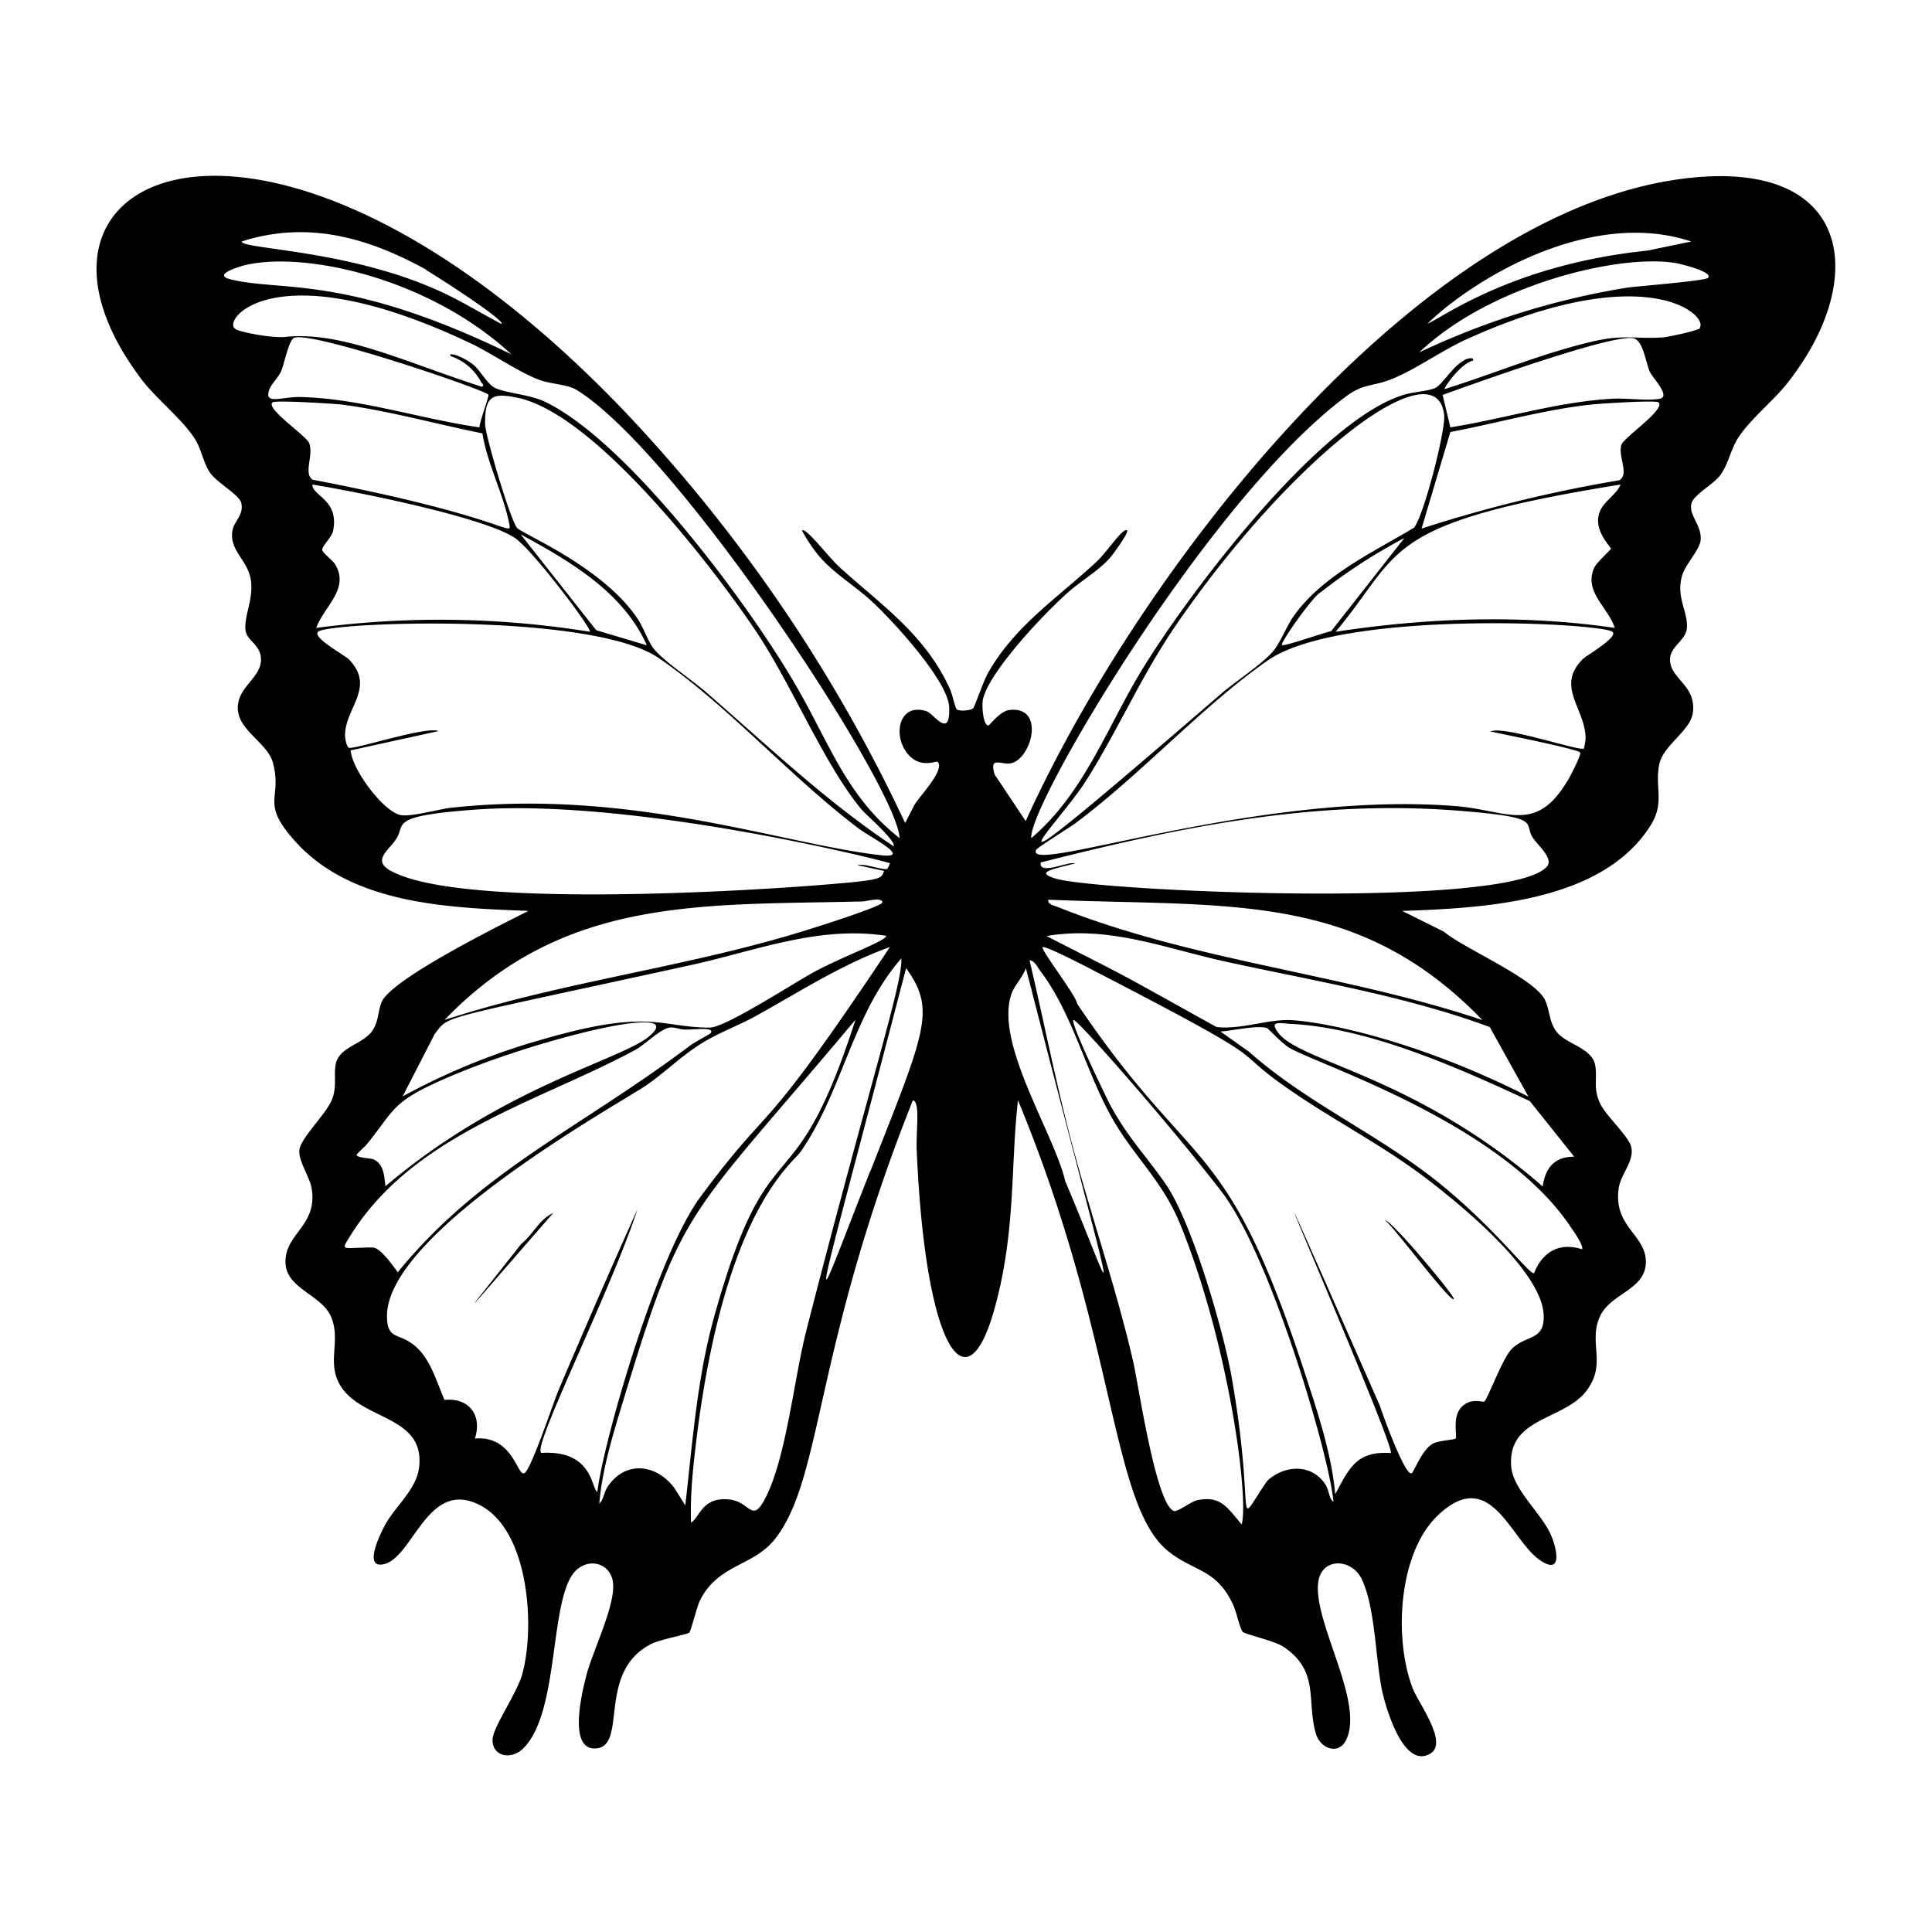 <svg xmlns="http://www.w3.org/2000/svg" viewBox="0 0 1000 1000"><path d="M717 631.8c3.6 2 33.7 42.6 35.5 40.6 1-1.1-33.5-42.4-35.6-40.6m-447 11.9c-32.7 41.6-36.9 45.3 16.4-15.8-7 3-10.5 11.1-16.3 15.8M882.8 91.4C740.6 99.7 591.3 291.7 530.9 425l-16-24c-3.3-10.4 3.8-4.5 9-6.1 10.4-3.2 17-29.6-1.5-27.4-5 .7-10.2 8-10.8 8-2.9 0-3.5-10.8-2.8-13.7 3.5-14.6 32-44.6 43.8-55 6.7-6 16-11.4 21.8-17.9 1.3-1.4 10-13.3 9-14.3-2-2-10.4 11.2-16 16.3-19.5 18.2-42.3 33-56.1 57.6-2 3.4-6.9 17.5-7.6 18.1-1.4 1.3-7.7 1.7-8.6.4s-2.2-7.7-3.4-10.3c-12.6-28-35.2-43.3-56.8-62.8-6.2-5.6-17.8-21.2-19.8-19.3a81 81 0 0 0 8.9 13.3c7.9 9.2 18.9 15.5 27.7 23.8 10.4 9.6 39.1 40.8 39.6 54.4.6 17-8.1 3.1-11.8 2-15.3-4.8-17.9 15-8 23.8 6 5.5 13.3 1.8 13.8 2.4 4.2 4.3-10.4 18.8-12.3 22.9l-4.5 8.8A805 805 0 0 0 324 213.7C140.5 21-9.3 86.9 73.2 196.3c7.8 10.3 22 21.4 28 31.4 3.2 5.4 4.1 12 7.6 17.1 3.5 5 15.2 11.4 16.1 15.6 1.3 6.3-3.5 9-4.5 13.9-2.2 10.2 7.8 15.5 9.4 25.7s-3.7 19-2.7 26.4c.7 5.3 8 7.3 8 15 0 9.7-12.6 14.3-12 25.7s15.8 17.6 18.3 28.2c4.6 18.3-6.3 19.7 10 38.6 29.3 34.3 80.2 35.9 122.1 37.6-13.7 6.9-71 35.2-76 47.2-2 5-1.5 10.7-5.3 15.5-5.2 6.6-17.1 7.9-18.5 17-1 6.4.8 11-1.9 18-2.9 7.3-16 19.7-16.8 25.8-.9 5.4 5.2 13.9 6.3 20 3.3 19.9-14.4 23.4-13.5 39.1.8 13.2 19 16.1 23.7 27.8 5.4 13.3-3.8 25 6.6 38 12.4 15.2 42 14 38.8 39.8-1.4 11-11.6 19.3-17 28.6-2 3.4-12 22.6-2.3 21.5 15.9-1.7 23-44.5 50.3-31 26 12.8 29.2 63.3 22.4 87.8-2.6 9.4-14.8 27.1-15.3 33.2-.8 9.1 9.4 11.7 16 5 19.4-19.5 12.8-80.7 28-92.7 6.5-5.3 15.8-3 18 5.4 2.9 11-10.4 37.2-13.5 49.7-2 7.8-9.6 37.8 4.2 37.8 18 0 .3-39.8 29.8-54.3 4-2 18.3-4.8 19.2-5.6s4-13.2 5.4-16.3c9.5-19.6 28.2-17.8 39.5-32.8 24.3-31.9 19.7-98 70.9-226.5 4 .8 1.5 16 2 26.2 4.4 101.2 25.5 134.7 40.2 81.9 11.2-40.1 8.3-73.9 12.2-108.1 51 122.9 47.8 208.3 77.3 233 13.6 11.3 25.6 9 34.4 28.9 1.3 3 3.3 11.8 4.6 13.2s16 4.5 21 7.7c19.3 12.8 11.8 28.6 17 45.3 2.4 7.7 11.9 11 15.7 2.7 9.3-20-17.8-61.6-14.5-81.9 2-12.3 17.3-11.9 22.5-.9 7 14.8 7 41 10.5 57.8 2 9 11 40.2 24.7 32.5 10-5.5-6.1-26.4-9-34.2-9.7-25.4-7.5-70.2 13.6-89.7 27.4-25.4 37.3 14 52.9 24 11.4 7.4 8-6.8 5.3-13.1-5-11.7-19.8-23.6-20.7-35.8-2-25.6 27.4-23.7 39-39.2 10.5-13.9 1-24.5 6.7-37.9 5.4-12.7 24-14 24-28.8 0-14.1-17.2-18.3-14-38.4 1.1-7 7.9-13.6 6.5-20.7-1.2-6-13.2-16.2-16.4-23.3-3.3-7.5-1.3-11.5-2.2-18.6-1.2-9.7-14.4-11.2-19.8-17.7-4.2-5-3.8-11.3-6.2-16.6-5-11.2-42-26.8-52.5-35.6l-21.5-10.7c42-1.5 103.4-4.4 128.5-44.2 7.6-12 2-20 4.6-32 2.2-9.7 16-17 17.3-26.3 2-14.4-11.8-17.5-11.8-27.6 0-6.8 8-9.8 8.7-16 .8-8.8-5.7-16-2.5-27.3 1.7-6 9-13.3 9.6-18.2 1-7.8-6.3-13.1-4.7-19.4 1.1-4.4 11.7-10 15-14.7 4.3-5.9 5.3-13.6 9.7-20 6.6-9.6 17.4-18 25-27.6C965.6 147.1 960 87 882.6 91.4m-662 48.4c2.8 1.5 41.2 26 39 27.9-10.7-5.6-21-12-32-17C180.4 129.2 125 129 125.1 125c34.1-11 65.5-2 95.7 14.7m-93.8-2.5c30.4-7.2 94.7 6.4 137.7 46.2-85.7-41.8-119.4-32.2-145.7-38.9-9-2.3 4.6-6.5 8-7.3m-5 33.1c-8-3.7 19.2-41.4 122 7.6 11.1 5.3 24.5 14.8 35.6 18.9 5.8 2 14.2 2.2 18.8 5 52.8 32.4 166.5 206.2 167.2 232-28.6-22.4-37-51.5-56-83-24.4-41-85-122.3-127.4-142.8-8.4-4-20.8-4.5-26.3-7.4-3.8-2-7.4-9.2-11.4-12.2-6.3-4.8-13.5-6.2-11-4a28 28 0 0 1 15.5 13.3c.3.7 2 1.7.4 2.5-40.3-13-72.8-29-102-25.8-5.3.6-20.7-1.8-25.5-4M330.5 321c-17.3-26.8-58.7-44-62.7-47.6-3.3-3-16.6-47.9-16.7-53.8-.3-15.2 4.2-16.4 17.3-13.6 39.6 8.7 99.3 85.8 122 119.4 19.1 28 35.8 69.9 55.7 93.8 2.1 2.4 18.2 16.5 16.4 18.8-35-23.2-65.4-52.3-97-79.7-7.1-6.2-21.2-15.6-26.6-21.9-3.2-3.6-5.5-10.8-8.4-15.4m4.3 13-26.2-7.8-39.1-49.6c25.4 13.8 53 29.8 65.3 57.4M139.5 201.4c1-2.6 4.4-5.9 5.9-9 1.7-3.6 4-16.6 7-17.6 9.6-3.3 98.3 26.8 100.4 29.5.5.7-4.7 14.2-4.6 16.9-30.3-4.3-62.2-15.1-93-15.7-9.4-.2-19 4.4-15.7-4.1m20.5 27.9c-1.6-3.9-22.5-17.7-19-21 1.2-1.3 30.5.6 35 1 24.2 3 49.6 10.2 73.7 15 2.5 15.7 10.5 30.5 13.7 46 1.9 9.2 2-2.2-101.6-22-4.9-3.3.7-12.9-1.8-19m13.4 62.7c-1.3-2-6.3-5.8-6.6-7.2-.4-2 4.9-6.6 5.6-10 3.3-16.2-10.8-18-10.7-24 21.6 3.5 87.6 16.5 104.6 27.5 9 5.8 40.2 47.1 39 48.7a487 487 0 0 0-141.6-2c3.7-10.8 17.6-20.2 9.7-33m8.1 96.4 45.5-10c-6.5-2.7-44.6 10-46.5 8.6-1.3-1-2-5.2-1.9-6.9.4-14 15.8-24.5 2-38.8-2.3-2.3-19-11.2-16-14.3 5-5 141.5-10.2 176.2 13.5 35.2 24 68.4 61.7 103.6 88.3 6 4.5 28 15.6 11.9 13.9-51-5.6-129.3-34.8-222.8-24.6-6.6.7-21.1 5-26.5 3.7-9-2.3-24.8-23.6-25.5-33.4m21 62.5c-10.1-5.5-1.6-10.3 2.6-16.7 5-7.5-4.5-11.8 40.3-15.1 83.4-6.2 214.5 27 215.2 27.7.1.1-1.1 3-1.6 3-2.8.5-11.5-3-15.2-2l13.8 3c-1.5 3.8-.5 4.6-27.2 6.8-40.8 3.5-191.7 12.9-227.8-6.7m243.8 15.7c1.7 0 10.3-2.5 10.3.5 0 1.9-32.4 12.2-36 13.3-62.5 20-128.2 27.2-190.6 47.5 61.7-64 132.4-59.3 216.3-61.3M225 535.2c8-10-1.7-6.3 131.8-35.5 33.7-7.3 66.7-20.8 102-15.3-.5 2.7-21.9 10.4-36.7 18.3-10.3 5.4-46.6 29.3-54.9 29.2-26.1-.2-30.8-10.1-86.8 6.2a348 348 0 0 0-72 29.4zm-35.5 57.5c13.7-16.7 13-21.4 34-31.3 45.7-21.7 136.7-44.5 112-24.6-15 12-75.8 26.1-136 77.2-.6-5.2-.8-11.7-6.4-14-2-.6-8.5-.7-8.5-2.3 0-.4 4-4 4.9-5m3.5 53c-15.9 0-16.9 2.3-11.8-5.9 32.7-52.7 96.6-69 147.3-96.2 5.7-3 13.8-11.8 18.9-11.8 2.2 0 4.5 1 6.9 1.1 4.9.2 16.4-1.6 13.4 2-.4.4-9 5-10.8 6.5-57.1 42.9-108.3 64.7-151 117.1-2.3-3-9-12.8-13-12.8M280.5 752c-6.9.4 35.3-82.7 49.5-126.2a4770 4770 0 0 0-41 94c-2.3 5.3-13.7 39.8-17.4 42.6-3.8 2.7-5.7-19.6-25.8-17.8 3.9-12-3-21.3-15.7-20-4.8-10.8-7.9-24-18.6-30.3-6.3-3.8-11-2.1-11.2-12.6-1-44 122.3-111.6 134.3-120 9.4-6.5 18-15 27.5-21 9.1-5.9 19.4-9.5 28.9-14.7 22.8-12.6 44.9-27 69.6-35.8-69.4 104.1-59 76.7-98 129.2-23 31.1-50.8 128.8-53.4 152.9-3.2-1.8-2.2-21.7-28.7-20.3m74.2 27.2-5.5-8.8c-9.4-12.8-25.8-14.7-35-.4-1.6 2.6-1.8 6.3-4 8.2 1.6-19.1 8-38.7 13.6-57.2 30.1-98.9 32-89.5 119-193.2-32.7 101.7-44.1 50.1-73 153.2-9 32-11.3 65.3-15.1 98.2m41.7-4.3c-7.1 14.2-8 2.6-18.4 1.3-14.6-1.8-15.6 9-20.3 11.9-.6-15 1.2-30 3-44.9C375.5 626 409.9 602.7 414.5 596c21.6-31.2 26.7-71 52-99.9 1.1 11.7-16.3 64.4-49.2 192.8-6.3 24.7-10.3 65.1-20.9 86m54-168.7c-33.6 85.4-32.2 89.9 18.6-105.1 15.5 21.8 10.3 31.9-18.5 105.1M875.4 125l-22.6 4.7c-69.7 7.2-105.8 34.5-114 37.9 21.7-21.4 83-60.4 136.6-42.6M551.3 611c-6.2-25.3-37-71.9-27.6-97 1.6-4.2 5.8-8.4 7.3-12.9C583.4 705 578.4 674.8 551.2 611m91.5 178c-7.1-8-10.4-15.1-23-12.5-3 .6-10.1 6.1-12 5.6-9.3-2.7-18.5-65.7-21.1-77-8.9-39-22.4-77.1-32.5-116-7.9-30.3-14-61.4-21.2-92 2.5 0 4 3.3 5.3 5.1 16.7 21.8 23.5 51.5 37 75.8 11.8 21 26.2 32.6 35.6 55.5 25.1 61.4 35.7 141.2 31.9 155.6m44-19.6c-6.6-11.9-21.4-11.7-30.7-3.1-18.2 26.1-5.4 21.2-18.5-53.6-4.3-24.3-20.5-80-34-99.7-10.3-15-20-24.4-29.3-42-2-4-20.3-41.6-18.6-43.2 1.4-1.2 52.6 57.3 77.2 89.6C658 651 688 753 690.2 777.3c-2.3-1.5-2.2-5.4-3.6-7.8m95.5-70.9c-4.4 4.8-12.4 26-13.8 26.8-1 .6-7.1-2.2-11.9 3-4.9 5.1-2 14.9-3 16.2-.6.6-9 1.1-11.7 2.6-5.6 3-9.7 14.4-11 15.3-3.3 2.2-15.5-31.6-16.4-34.7-104.8-238 10.2 24.6 5.5 24.3-17.8-1.2-21.5 8-28.7 21.3-1.9-21.2-9.2-42.7-15.8-63-41-125.2-57.2-100.9-117.8-190.9-.3-4-19-28-17.8-29.2 1.4-1.3 31 14.5 34.6 16.3 89.2 46.3 60.6 34.5 90.8 55.8 24.5 17.3 51.1 30.4 75.4 49.3 17.2 13.3 57.8 46.7 58.5 69.1.5 13.6-9.4 9.8-16.9 17.8m36.7-52c-19-6-24.6 12.2-24.7 12.3-1.6 2.2-20.9-24.4-52-48.8-30.8-24-66.5-39.9-95.6-65.7l-14.8-10.5c6-.3 18.9-3.4 24-1.8.8.2 7.8 8 11.6 10.2 15.2 9 109.7 38.8 145.7 92.8 1.2 1.8 7 9.8 5.8 11.6m-4-48c-10.3 0-14.9 5.8-16.3 15.4-66.4-57.7-126-64.3-137-79.7-4.7-6.4 1-4.7 7.3-4.4 40.3 2.2 86.8 23 123 39.9zm-23.7-31.1c-59-30-108.2-39-123.2-39.6-11.8-.5-25.5 5-38.2 3.6-58.1-32.2-38.2-21.6-88-47.1 32.3-5.6 62.1 6.6 93 13.3 45.7 10 92.6 17.6 136.4 33.8zM767.3 528c-71.7-24.1-148.8-30.3-219.2-58.3-1.8-.8-6.1-1.5-5.5-4 94 3.8 160.2-4.5 224.7 62.3m33.4-79.5c-19.2 22.4-233.6 12.8-254.5 6.2-11-3.4-.6-4.9 10.3-7.8-3.6-1.3-19 6.5-17.8-.5 76.9-19.5 146.2-33.4 223.1-26.2 35.6 3.2 27 5.8 31.4 13.1 2.3 3.9 11.2 11 7.5 15.2M819.4 341c-14.5 14.3 1.2 25.6 1.3 41.2 0 .8-.7 5-.9 5.2-1.9 1.7-41.5-12-48.4-8.8 4.4 1 45.2 9.1 46.5 10.9.7.9-4.5 11.1-5.5 12.8-17.2 30.3-31.6 17-59.4 14.9-102.5-8-223 36.2-216.7 22.7.5-1.2 17.6-11.7 20.6-14 34-25.4 65.4-60.4 99.2-84 38.3-26.7 174-19.4 178.6-14.8 2.8 2.8-13.6 12.2-15.3 13.9m-149.8-22.1c-3.9 5.5-7 14.2-11 18.6-6.2 6.9-19.2 15.2-26.8 21.8-138 119.2-85.5 69.5-69.8 45 16.7-26.4 28.7-54.5 46.8-80.9 60.6-88.1 135-144.1 138.7-108.5.8 8-10.8 53-15.7 58.3-21.4 12.8-47.4 24.8-62.2 45.7m57.2-40.3L689 326.7c-3.3.6-24.4 8-25.4 7.2-1.3-1 16.5-25.9 19.8-27.2a284 284 0 0 1 43.5-28.2m106.9 5.5c0 .6-7.4 7-8.7 10-5.4 12.4 7.3 20.3 10.7 31-48-7-96.7-5.3-144.5 2 35-41.5 22.1-56 147.5-76.2-2.7 6.3-10.4 9.2-11.5 16.8-1.3 8.2 6.5 15.5 6.5 16.4m5.5-54c-2.1 6 4.3 15.5-1.2 18.6a711 711 0 0 0-102.3 25l14.9-50c23.9-4.5 48.7-11.6 72.8-14.2 4.5-.5 33.8-2.4 35-1.1 3.7 3.5-17.8 18-19.2 21.8m19.7-23.7c-6.6 1.2-17.3-.5-24.7 0-28.2 1.6-55.9 10.4-83.6 14.8l-4-16.8C759 200 832 173.5 845 175c5.6.6 6.8 13 9 17.5 1.6 3.4 11 12.8 5 13.9m21-36.6c-1 1.3-16.5 4.6-19 4.8-13.2 1-20.1-1.5-35 1.8-26.2 5.8-52.6 17-78.3 25-.5-.4 8-13.1 14.8-14.8.3-1.8-2.3-1.1-3.2-.8-6.8 2.5-12.5 13.3-16.6 15.1-3.3 1.5-11.6 2-16.3 3.5C682.2 218 612.8 310 589.1 350c-17 28.9-29 61.5-55.3 83.8-2.2-15.7 91.9-176 162.9-228.6 9-6.7 13.1-5 22.9-8.7 12.9-5 26.4-15 39.5-20.9 93.3-42.2 125.2-12.4 120.7-6m4.3-25.8c-1.4 1.6-36.4 4.3-42 5.1a401 401 0 0 0-107.5 33.5c36.4-34.8 103.6-51.3 132.9-46.2 1.4.2 19.5 4.4 16.6 7.6"/></svg>